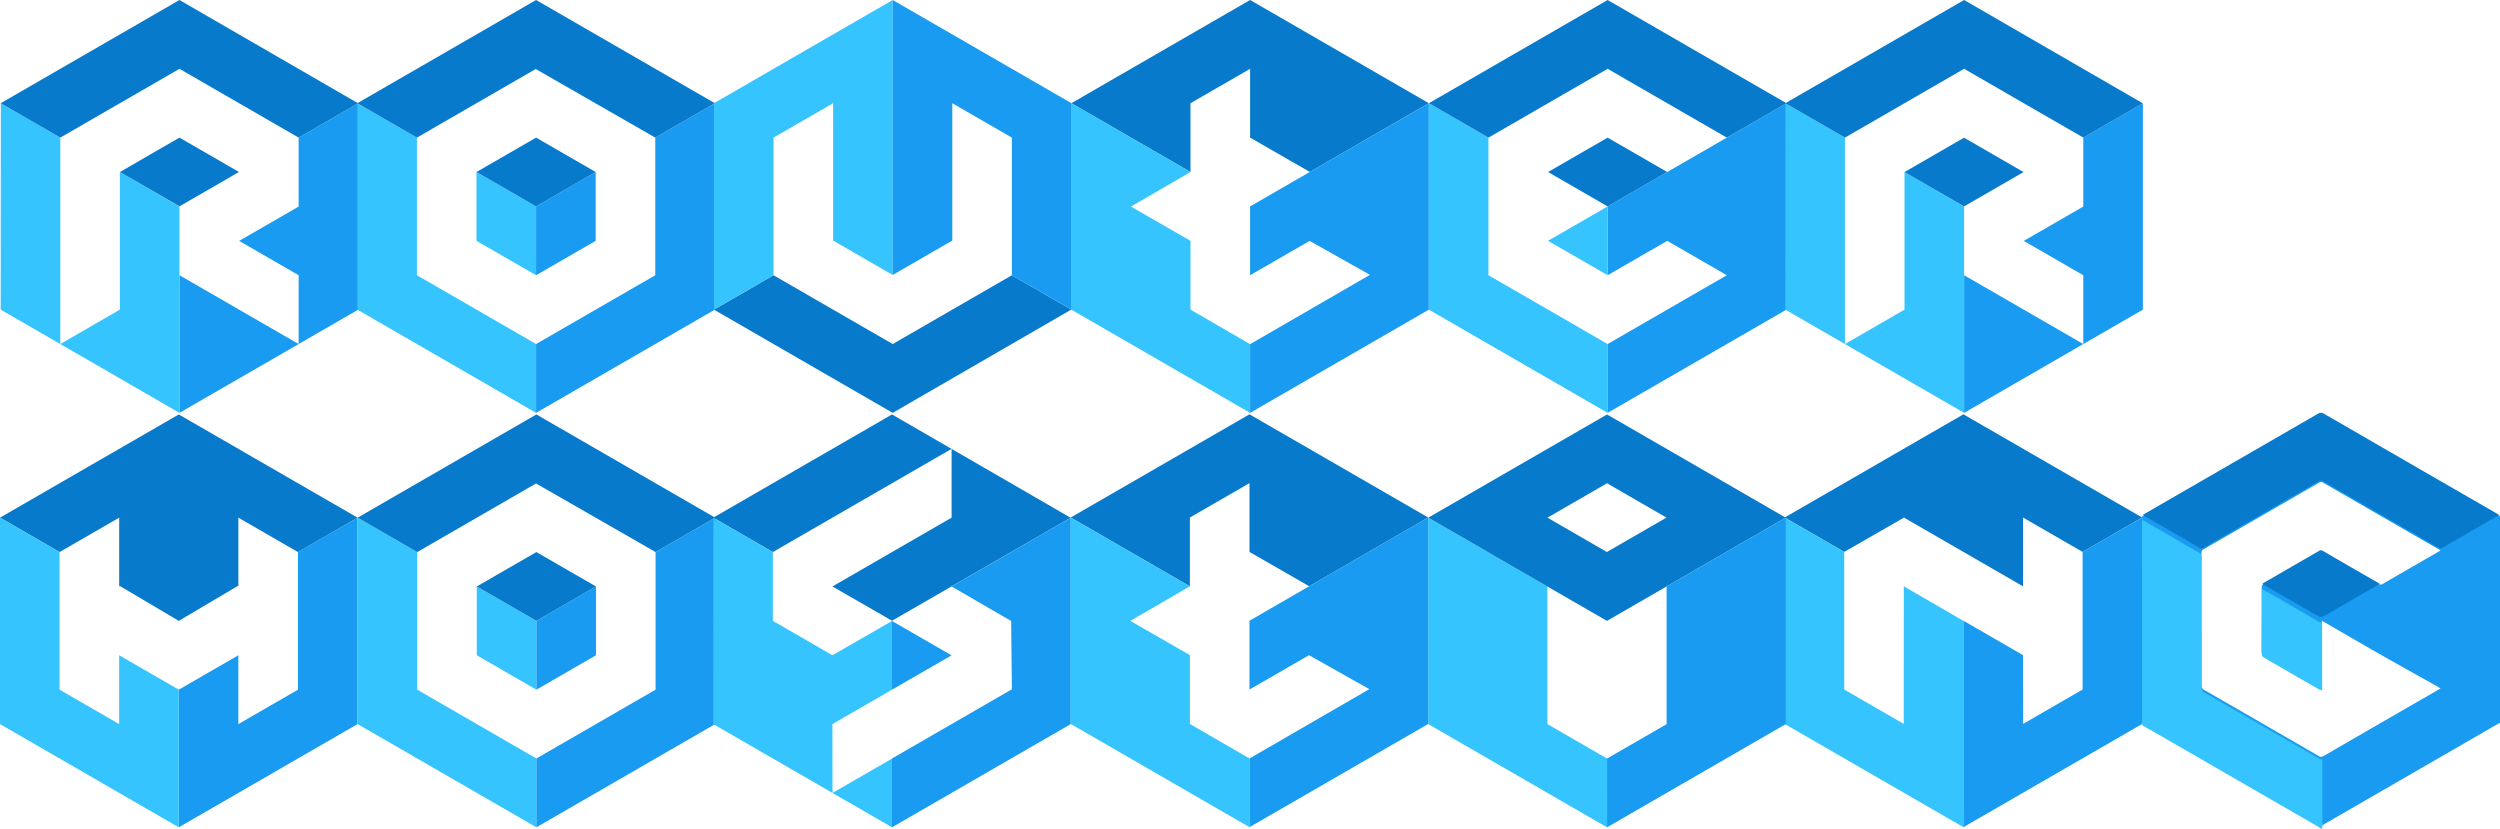 <svg xmlns="http://www.w3.org/2000/svg" viewBox="0 0 1579.2 523.42"><defs><style>.cls-1,.cls-5{fill:#087acb;}.cls-1,.cls-2,.cls-3{fill-rule:evenodd;}.cls-2,.cls-6{fill:#35c4fd;}.cls-3,.cls-4{fill:#189bf0;}</style></defs><g id="Layer_2" data-name="Layer 2"><g id="Layer_1-2" data-name="Layer 1"><polygon class="cls-1" points="1127.32 326.91 1164.96 348.64 1202.7 326.96 1277.89 370.37 1277.89 326.91 1315.53 348.64 1353.17 326.91 1240.24 261.71 1127.32 326.91 1127.32 326.91"/><polygon class="cls-2" points="1240.24 522.5 1240.24 392.19 1202.6 370.37 1202.55 457.27 1164.96 435.57 1164.96 348.64 1127.32 326.91 1127.32 457.3 1240.24 522.5 1240.24 522.5"/><polygon class="cls-3" points="1240.24 522.5 1240.24 392.1 1277.89 413.84 1277.94 457.27 1315.53 435.57 1315.53 348.64 1353.17 326.91 1353.17 457.3 1240.24 522.5 1240.24 522.5"/><path class="cls-2" d="M902.19,457.39V327l37.64,21.74,37.65,21.73v86.93h0l37.64,21.73v43.46L958.66,490,902.2,457.4Z"/><path class="cls-1" d="M1015.12,305.26,977.48,327l37.64,21.74v-.11l37.55-21.68-37.33-21.55-.22-.13Zm-75.29,43.47L902.19,327h0l.13-.07,56.34-32.53,56.46-32.59.26.15,56.2,32.44L1128,327h0l-37.64,21.74-37.64,21.73-37.64,21.73h0l-37.64-21.73-37.65-21.73Z"/><path class="cls-3" d="M1052.76,457.39V370.46l37.64-21.73L1128,327v130.4h0L1071.58,490l-56.44,32.58h0V479.12l.06,0,37.58-21.69Z"/><polygon class="cls-3" points="225.85 326.99 225.85 327.15 225.85 392.19 225.85 457.37 225.85 457.39 225.85 457.39 169.39 489.99 112.95 522.57 112.93 522.59 112.93 479.12 112.93 435.66 131.75 424.79 150.46 413.99 150.52 413.95 150.57 413.92 150.57 457.39 150.57 457.39 188.21 435.66 188.21 435.66 188.21 435.62 188.21 392.19 188.21 348.86 188.21 348.73 225.85 326.99 225.85 326.99"/><polygon class="cls-1" points="112.93 261.8 113.19 261.95 169.39 294.39 225.85 326.99 225.85 326.99 188.21 348.73 188.21 348.73 150.57 326.99 150.57 326.99 150.57 370.46 150.57 370.46 150.57 370.46 150.47 370.4 150.42 370.37 150.22 370.26 150.1 370.19 112.93 392.19 75.75 370.19 75.63 370.26 75.43 370.37 75.38 370.4 75.28 370.46 75.28 370.46 75.28 370.46 75.28 326.99 75.28 326.99 37.76 348.66 37.64 348.73 37.64 348.73 0 326.99 0 326.99 0.13 326.92 56.46 294.39 112.93 261.8 112.93 261.8"/><polygon class="cls-2" points="75.28 457.39 75.28 457.39 75.28 413.92 75.33 413.95 75.4 413.99 94.11 424.79 112.93 435.66 112.93 479.12 112.93 522.59 56.46 489.99 0.01 457.4 0 457.39 0 457.39 0 392.19 0 326.99 37.64 348.73 37.64 392.19 37.64 435.66 37.64 435.66 37.67 435.68 75.28 457.39 75.28 457.39"/><polygon class="cls-2" points="225.9 457.39 225.9 392.19 225.9 326.99 263.54 348.73 263.54 392.19 263.54 435.66 263.54 435.66 263.57 435.67 301.18 457.39 338.82 479.12 338.82 522.58 282.36 489.99 225.91 457.39 225.9 457.39 225.9 457.39 225.9 457.39"/><polygon class="cls-3" points="451.75 326.99 451.75 327.15 451.75 392.19 451.75 457.37 451.75 457.39 451.75 457.39 395.28 489.99 338.85 522.57 338.82 522.58 338.82 479.12 338.88 479.08 376.46 457.39 414.11 435.66 414.11 435.65 414.11 435.62 414.11 392.19 414.11 348.86 414.11 348.73 451.75 326.99 451.75 326.99"/><path class="cls-1" d="M338.82,261.8l-.26.15L225.9,327h0l37.64,21.74,75.06-43.34L414,348.66l.12.06h0L451.75,327h0l-.13-.07L338.82,261.8Z"/><polygon class="cls-2" points="301.18 413.92 301.18 392.19 301.18 370.46 338.82 392.19 338.82 392.19 338.82 392.27 338.82 435.66 320 424.79 301.23 413.95 301.18 413.92 301.18 413.92 301.18 413.92"/><polygon class="cls-3" points="376.46 370.46 376.46 370.57 376.46 392.19 376.46 413.86 376.46 413.92 376.46 413.92 357.64 424.79 338.93 435.6 338.82 435.66 338.82 392.27 338.82 392.19 338.82 392.19 338.9 392.15 376.46 370.46 376.46 370.46"/><polygon class="cls-1" points="338.82 348.73 339 348.83 357.64 359.59 376.46 370.46 376.46 370.46 338.82 392.19 338.82 392.19 301.18 370.46 301.18 370.46 301.27 370.4 320 359.59 338.82 348.73 338.82 348.73"/><polygon class="cls-1" points="450.53 327 488.18 348.73 601.1 283.53 601.1 326.99 525.82 370.46 563.46 392.11 676.29 327.05 563.46 261.8 450.53 327 450.53 327"/><polygon class="cls-2" points="450.63 327.05 488.18 348.73 488.18 392.19 525.82 413.92 563.46 392.27 563.46 435.66 525.82 457.39 525.87 500.88 563.46 479.2 563.46 522.59 450.54 457.39 450.63 327.05 450.63 327.05"/><path class="cls-3" d="M676.39,327,601.1,370.46l37.64,21.82.44,43.13-75.72,43.71v43.46l112.92-65.19V327ZM563.46,435.66l18.82-10.87L601.05,414l.05,0h0l-37.64-21.73v43.47Z"/><polygon class="cls-1" points="676.73 65.2 752.01 108.66 752.01 65.2 789.66 43.46 789.66 86.93 827.39 108.61 902.58 65.2 789.66 0 676.73 65.2 676.73 65.2"/><polygon class="cls-2" points="789.66 260.79 789.66 217.41 752.01 195.59 752.01 152.13 714.37 130.48 752.01 108.66 676.73 65.2 676.73 195.59 789.66 260.79 789.66 260.79"/><polygon class="cls-3" points="902.58 65.2 789.66 130.39 789.66 173.86 827.25 152.16 865.37 173.61 789.66 217.41 789.66 260.79 902.58 195.59 902.58 65.2 902.58 65.2"/><polygon class="cls-3" points="113.36 260.79 113.36 173.86 188.65 217.32 188.65 173.86 151.06 152.16 188.65 130.48 188.65 86.93 226.29 65.2 226.29 195.59 113.36 260.79 113.36 260.79"/><polygon class="cls-2" points="0.53 65.25 38.08 86.93 38.08 217.32 75.72 195.59 75.72 108.66 113.36 130.48 113.36 260.79 0.44 195.59 0.53 65.25 0.53 65.25"/><path class="cls-1" d="M.44,65.2,38.08,86.93l75.28-43.47,75.29,43.47L226.2,65.25,113.36,0,.44,65.2Zm75.28,43.46h0l.1,0L94.54,97.79l18.82-10.86,18.82,10.86,18.73,10.82.1,0h0l-37.65,21.73L75.72,108.66Z"/><polygon class="cls-2" points="225.71 195.59 225.71 130.4 225.71 65.2 263.35 86.93 263.35 130.4 263.35 173.86 263.35 173.86 263.38 173.88 300.99 195.59 338.63 217.32 338.63 260.79 282.17 228.19 225.72 195.6 225.71 195.59 225.71 195.59 225.71 195.59"/><polygon class="cls-3" points="451.56 65.2 451.56 65.35 451.56 130.4 451.56 195.58 451.56 195.59 451.56 195.59 395.09 228.19 338.65 260.77 338.63 260.79 338.63 217.32 338.69 217.29 376.27 195.59 413.92 173.86 413.92 173.86 413.92 173.82 413.92 130.4 413.92 87.06 413.92 86.93 451.56 65.2 451.56 65.2"/><path class="cls-1" d="M338.63,0l-.26.15L225.71,65.2h0l37.64,21.73,75.06-43.34L413.8,86.86l.11.07h0L451.56,65.2h0l-.14-.08L338.63,0Z"/><polygon class="cls-2" points="300.99 152.13 300.99 130.4 300.99 108.66 338.63 130.39 338.63 130.4 338.63 130.48 338.63 173.86 319.81 162.99 301.04 152.16 300.99 152.13 300.99 152.13 300.99 152.13"/><polygon class="cls-3" points="376.27 108.66 376.27 108.77 376.27 130.39 376.27 152.06 376.27 152.13 376.27 152.13 357.45 162.99 338.73 173.8 338.63 173.86 338.63 130.48 338.63 130.39 338.63 130.39 338.7 130.35 376.27 108.66 376.27 108.66"/><polygon class="cls-1" points="338.63 86.93 338.81 87.03 357.45 97.8 376.27 108.66 376.27 108.66 338.63 130.4 338.63 130.4 300.99 108.66 300.99 108.66 301.08 108.61 319.81 97.8 338.63 86.93 338.63 86.93"/><polygon class="cls-2" points="1015.51 260.79 959.05 228.19 902.59 195.6 902.58 195.59 902.58 195.59 902.58 130.39 902.58 65.19 940.22 86.93 940.22 130.39 940.22 173.86 940.22 173.86 940.25 173.88 977.87 195.59 1015.51 217.32 1015.51 260.79 1015.51 260.79"/><polygon class="cls-3" points="1128.43 195.59 1128.43 195.59 1071.97 228.19 1015.53 260.77 1015.51 260.79 1015.51 217.32 1015.57 217.29 1053.15 195.59 1090.79 173.86 1090.79 173.86 1053.15 152.13 1053.15 152.13 1034.33 162.99 1015.61 173.8 1015.51 173.86 1015.51 130.48 1015.51 130.39 1015.51 130.39 1015.58 130.35 1053.15 108.66 1090.79 86.93 1128.43 65.19 1128.43 65.35 1128.43 130.39 1128.43 195.57 1128.43 195.59 1128.43 195.59"/><polygon class="cls-1" points="1015.51 0 1015.77 0.15 1071.97 32.6 1128.43 65.19 1128.43 65.2 1090.79 86.93 1090.79 86.93 1053.15 65.2 1015.73 43.59 1015.51 43.46 977.87 65.2 940.34 86.86 940.22 86.93 940.22 86.93 902.58 65.19 902.58 65.19 902.72 65.12 959.05 32.6 1015.51 0 1015.51 0"/><polygon class="cls-2" points="1015.51 173.86 996.69 162.99 977.92 152.16 977.87 152.13 977.87 152.13 1015.51 130.39 1015.51 130.48 1015.51 173.86 1015.51 173.86"/><polygon class="cls-1" points="1015.51 86.93 1015.69 87.03 1034.33 97.8 1053.15 108.66 1053.15 108.66 1015.51 130.39 1015.51 130.39 977.87 108.66 977.87 108.66 977.96 108.61 996.69 97.8 1015.51 86.93 1015.51 86.93"/><polygon class="cls-1" points="450.97 195.59 488.61 173.86 517.21 190.37 526.16 195.54 563.9 217.32 601.63 195.54 610.42 190.47 639.18 173.86 676.73 195.54 563.9 260.79 450.97 195.59 450.97 195.59"/><polygon class="cls-2" points="563.9 0 563.9 130.23 563.9 130.31 563.9 173.69 545.08 162.83 526.4 152.04 526.26 152.13 526.26 151.96 526.26 151.96 526.26 65.2 488.62 86.93 488.62 173.86 450.97 195.59 450.97 65.2 563.9 0 563.9 0"/><polygon class="cls-3" points="563.9 0 563.9 130.23 563.9 130.31 563.9 173.69 582.72 162.83 601.4 152.04 601.54 152.13 601.54 151.96 601.54 151.96 601.54 65.2 639.18 86.93 639.18 173.86 676.82 195.59 676.82 65.2 563.9 0 563.9 0"/><polygon class="cls-3" points="1240.68 260.79 1240.68 173.86 1315.97 217.32 1315.97 173.86 1278.38 152.16 1315.97 130.48 1315.97 86.93 1353.61 65.2 1353.61 195.59 1240.68 260.79 1240.68 260.79"/><polygon class="cls-2" points="1127.85 65.25 1165.4 86.93 1165.4 217.32 1203.04 195.59 1203.04 108.66 1240.68 130.48 1240.68 260.79 1127.76 195.59 1127.85 65.25 1127.85 65.25"/><path class="cls-1" d="M1127.76,65.2l37.64,21.73,75.28-43.47L1316,86.93l37.55-21.68L1240.68,0,1127.76,65.2ZM1203,108.66h0l.09,0,18.73-10.82,18.82-10.86,18.82,10.86,18.73,10.82.1,0h0l-37.65,21.73L1203,108.66Z"/><polygon class="cls-1" points="676.34 326.91 751.62 370.37 751.62 326.91 789.27 305.18 789.27 348.64 827 370.32 902.19 326.91 789.27 261.71 676.34 326.91 676.34 326.91"/><polygon class="cls-2" points="789.26 522.5 789.26 479.12 751.62 457.3 751.62 413.84 713.98 392.19 751.62 370.37 676.34 326.91 676.34 457.3 789.26 522.5 789.26 522.5"/><polygon class="cls-3" points="902.19 326.91 789.27 392.1 789.27 435.57 826.86 413.87 864.98 435.32 789.27 479.12 789.27 522.5 902.19 457.3 902.19 326.91 902.19 326.91"/><path class="cls-4" d="M1579.2,326V456.63c-.42.2-.87.38-1.28.61l-110,63.5a15.22,15.22,0,0,0-1.38,1h-.72c-.61-.44-1.19-.94-1.84-1.32l-100.84-58.2c-3.32-1.91-6.66-3.76-10-5.64V326a9.45,9.45,0,0,0,1-.42l110.49-63.78a11.19,11.19,0,0,0,1.22-1h.72c.62.44,1.2.94,1.85,1.32q47.14,27.22,94.31,54.43C1568.17,319.71,1573.69,322.82,1579.2,326Zm-37.58,108.9c-.75-.49-1.27-.87-1.83-1.18-12.56-7.05-25.14-14-37.66-21.16-11.09-6.3-22.1-12.75-33.16-19.13-.63-.37-1.28-.7-2.34-1.27v42.78c-1-.57-1.71-.93-2.37-1.31-11.31-6.52-22.6-13.07-33.93-19.54a2.93,2.93,0,0,1-1.72-3q.14-20,.09-40a2.52,2.52,0,0,1,1.52-2.5q17.29-9.92,34.53-19.94a2.49,2.49,0,0,1,2.89,0c11.59,6.74,23.22,13.42,34.81,20.16a2.31,2.31,0,0,0,2.74,0c11.64-6.78,23.32-13.49,35-20.23.44-.25.85-.56,1.38-.91-.42-.27-.66-.45-.92-.6Q1504,326,1467.38,304.85a2.24,2.24,0,0,0-2.6.11q-36.39,21-72.81,42a2.35,2.35,0,0,0-1.35,2.39q0,41.85,0,83.69a2.71,2.71,0,0,0,1.56,2.69q36.27,20.88,72.49,41.84a2.69,2.69,0,0,0,3.09,0q30.45-17.66,61-35.24Z"/><path class="cls-5" d="M1353.61,325.22c5.4-3.13,10.58-6.14,15.76-9.12q47.3-27.3,94.58-54.6a3.63,3.63,0,0,1,4.23-.06q54.25,31.41,108.59,62.71c.55.32,1.09.67,1.86,1.15-3.83,2.22-7.43,4.34-11.06,6.43-8.21,4.73-16.43,9.44-24.62,14.21a2.39,2.39,0,0,1-2.78,0Q1504,325,1467.74,304.09a3,3,0,0,0-3.45.12Q1428.17,325.11,1392,346a2.1,2.1,0,0,1-2.45.11q-17.43-10.12-34.91-20.17C1354.39,325.76,1354.15,325.58,1353.61,325.22Z"/><path class="cls-5" d="M1503.18,368.82c-2.83,1.66-5.4,3.17-8,4.66q-13.86,8-27.77,15.95a2.86,2.86,0,0,1-2.39.11q-17.37-9.87-34.64-19.89c-.36-.21-.68-.47-1.27-.88.6-.4,1-.73,1.53-1q17.05-9.84,34.11-19.7a2.13,2.13,0,0,1,2.45-.15q17.41,10.14,34.88,20.17C1502.35,368.23,1502.59,368.41,1503.18,368.82Z"/><path class="cls-6" d="M1353.12,328.3q13.56,7.88,27.11,15.73c2.71,1.57,5.4,3.18,8.19,4.59a3.73,3.73,0,0,1,2.27,3.89c-.09,17.15,0,34.29,0,51.44,0,10.19,0,20.39,0,30.58a2.8,2.8,0,0,0,1.61,2.83q36.27,20.85,72.5,41.76a10,10,0,0,0,2.15.68q0,21.15,0,42.29c0,.78.15,1.59-1.09,1.25a21.36,21.36,0,0,0-1.85-1.31q-50.4-29.1-100.82-58.18c-3.32-1.91-6.66-3.76-10-5.64Z"/><path class="cls-6" d="M1466.87,435.9a5.2,5.2,0,0,1-1.76-.27q-17.65-10.12-35.26-20.37a2.64,2.64,0,0,1-1.16-1.91c0-13.59,0-27.19,0-40.79a2.47,2.47,0,0,1,.13-.52c4,2.28,8,4.51,12,6.8,5.78,3.34,11.53,6.71,17.28,10.06,2.15,1.25,4.26,2.55,6.43,3.75a13.26,13.26,0,0,0,2.3.79Z"/></g></g></svg>